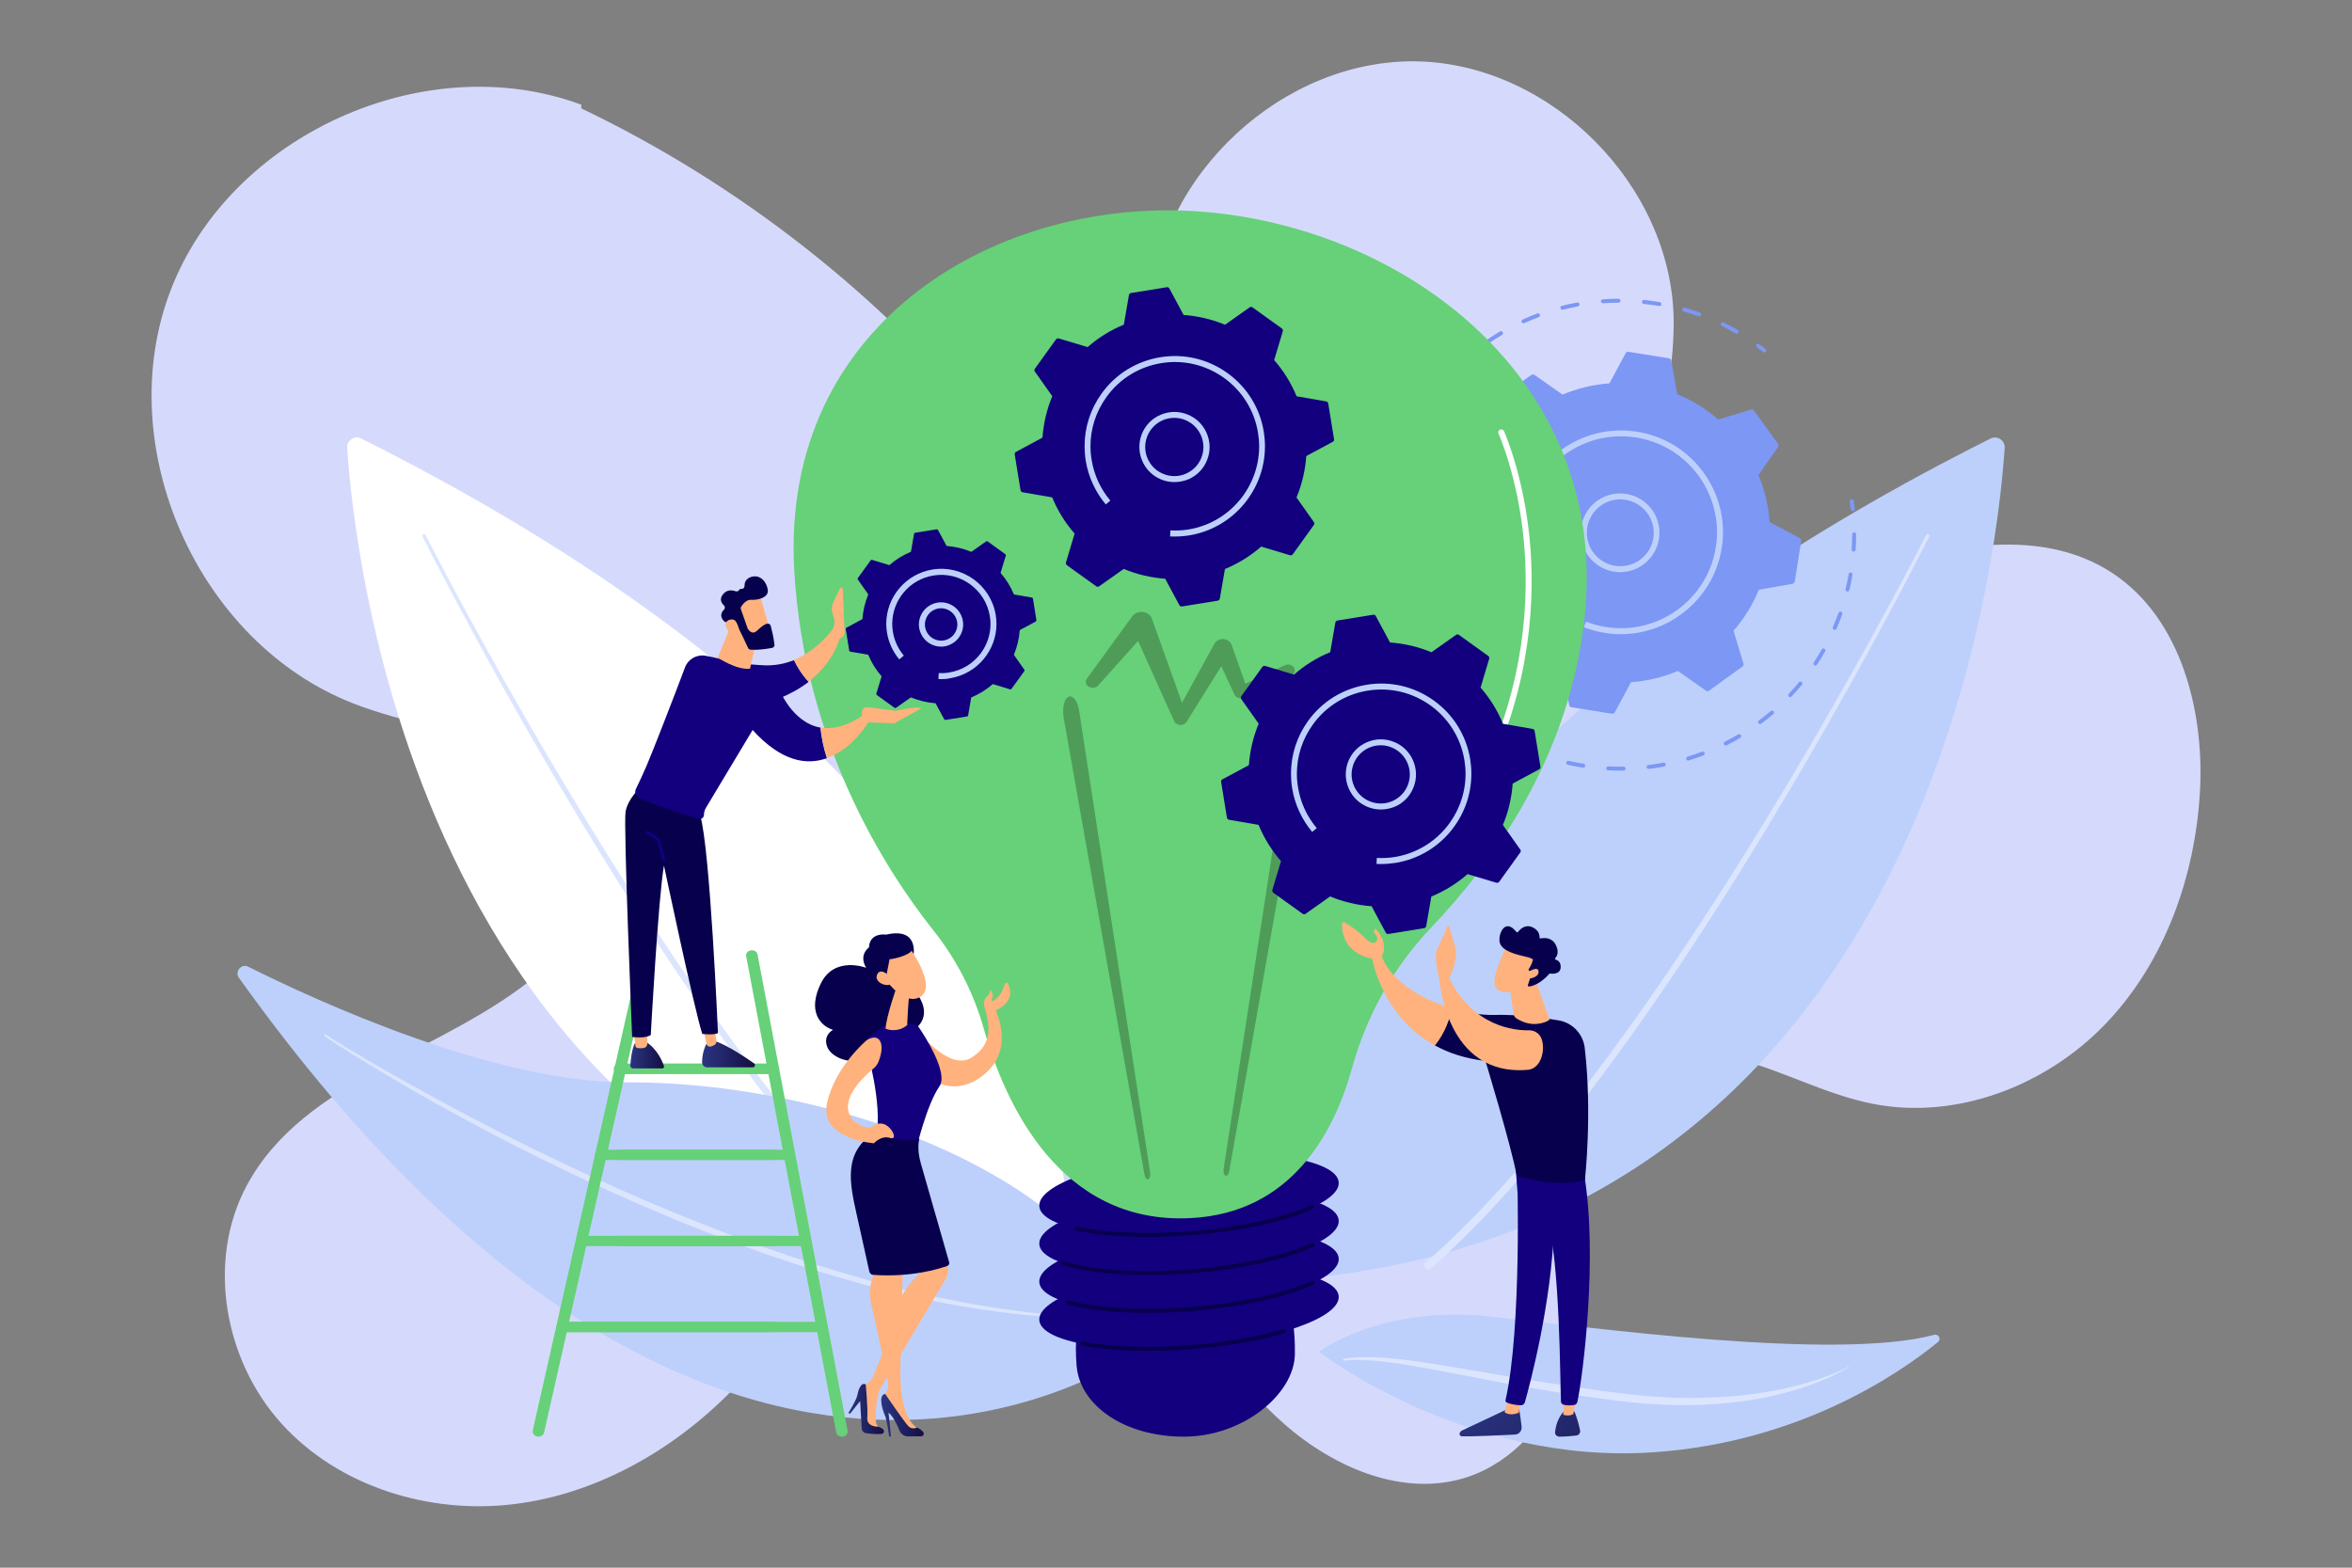<?xml version="1.0" encoding="utf-8"?>
<!-- Generator: Adobe Illustrator 26.3.1, SVG Export Plug-In . SVG Version: 6.00 Build 0)  -->
<svg version="1.1" xmlns="http://www.w3.org/2000/svg" xmlns:xlink="http://www.w3.org/1999/xlink" x="0px" y="0px" width="2475px"
	 height="1650px" viewBox="0 0 2475 1650" style="enable-background:new 0 0 2475 1650;" xml:space="preserve">
<rect x="0" y="0" width="2475" height="1650" fill="#808080" stroke="none"/>
<style type="text/css">
	.st0{fill:#D5DAFD;}
	.st1{fill:#FFFFFF;}
	.st2{fill:#DCE5FE;}
	.st3{fill:#BDD0FB;}
	.st4{fill:#7D97F4;}
	.st5{fill:#12007E;}
	.st6{fill:#07004C;}
	.st7{fill:#66D178;}
	.st8{fill:#4F9C59;}
	.st9{fill:url(#SVGID_1_);}
	.st10{fill:#FFB27D;}
	.st11{fill:url(#SVGID_00000072993596918341381380000002414500825513340567_);}
	.st12{fill:url(#SVGID_00000023250934930854155610000006698032969769763734_);}
	.st13{fill:url(#SVGID_00000083060198539183177180000015918243332436975006_);}
	.st14{fill:url(#SVGID_00000023281248842146140680000003989531508346119320_);}
	.st15{fill:url(#SVGID_00000015312440759544698200000005965943367822360750_);}
</style>
<g id="Background">
</g>
<g id="Illustration">
	<path class="st0" d="M611.7,110.2c-164.6-61.1-369.9,31.9-432.4,196s28.8,370.2,192.3,434.1c52.2,20.4,109.1,27.7,160.1,50.9
		c51,23.2,98,69.6,97,125.7c-0.8,42.4-28.8,79.7-61.1,107.2c-97.8,83.3-247.1,110.4-307.9,223.6c-42.6,79.3-23.9,183.9,36.5,250.6
		c60.4,66.7,156.2,95.9,245.5,84.7s171.5-59.4,233.5-124.7c38.4-40.5,69.7-87.3,108.6-127.2c38.9-39.9,88.3-73.7,144-77.8
		c70-5.1,135.1,37.5,183.8,88.2c48.7,50.7,87.2,110.9,139.9,157.3s126.7,78,193.3,55.6c47.8-16.1,83.8-58.1,102-105.1
		c18.2-47,20.5-98.7,17.2-149c-3.6-55.1-11.4-118,25.9-158.8c33.5-36.7,91.1-39.4,139.1-26.8c48.1,12.6,92.5,37.3,141.3,47
		c88.3,17.5,182.6-18.8,245-83.7c62.4-64.9,94.6-155,99.7-244.8c5-89.6-22.6-190.1-100.3-235.1c-69.1-40-156.2-24.9-232.9-2.8
		c-60.7,17.5-131.7,37-182.2-0.8c-36.4-27.2-49.1-76.4-48.8-121.8c0.3-45.4,10.9-90.3,10.4-135.7
		c-1.6-141.2-128.4-269.2-269.5-272.4C1350.4,61.6,1218.2,184,1210.3,325c-2.1,38,3.6,76.7-5.1,113.8c-8.6,37-37.9,73.6-75.9,73.4
		c-36.1-0.2-63-31.8-85.9-59.7c-117-142.4-265.4-258.8-431.7-338.4L611.7,110.2z"/>
	<path class="st1" d="M365.3,471.5c8.1,121.7,84,828.3,759.9,876.1c0,0,69.7-478-745-886C373.1,458,364.8,463.5,365.3,471.5z"/>
	<path class="st2" d="M447.9,563.2c17.7,34.7,36.1,69,54.9,103.1c18.7,34.1,37.9,68.1,57.4,101.7c39.1,67.4,79.6,133.9,122.2,199.1
		c42.6,65.1,87.1,129.1,135,190.4c23.8,30.7,48.8,60.6,74.8,89.4c26.1,28.8,53.3,56.6,82.5,82l0,0c1.7,1.5,1.9,4.2,0.4,5.9
		c-1.5,1.7-4.2,1.9-5.9,0.4l0,0c-29.4-25.9-56.7-54-82.8-83.1c-26-29.1-50.9-59.3-74.7-90.2c-47.7-61.8-92-126.1-134.4-191.5
		c-42.3-65.5-82.6-132.3-121.3-200c-19.4-33.8-38.4-67.9-56.9-102.1c-18.6-34.3-36.8-68.7-54.4-103.5c-0.4-0.9-0.1-1.9,0.8-2.4
		C446.4,562,447.4,562.4,447.9,563.2L447.9,563.2z"/>
	<g>
		<path class="st3" d="M251.4,1029.1c-4.7-6.6,2.6-15.2,9.9-11.6c70.4,35.2,257.7,121.9,399.2,121.7
			c230.3-0.4,504.2,109.1,543.2,278.9C1203.6,1418.1,767,1750.6,251.4,1029.1z"/>
		<path class="st2" d="M343.1,1089c1.6,1.1,3.5,2.3,5.3,3.5l5.5,3.5l11.1,6.8c7.4,4.5,14.9,8.9,22.4,13.3
			c15,8.8,30.1,17.4,45.3,25.8c30.3,16.9,61,33.3,91.9,49.1c62,31.4,124.9,60.9,189.2,87.1c32.2,13,64.5,25.7,97.3,37.1
			c32.8,11.4,65.8,22,99.3,31.3c4.2,1.2,8.3,2.4,12.5,3.4l12.6,3.3l12.6,3.3c4.2,1,8.4,2,12.7,3c8.5,1.9,16.9,4,25.4,5.8l25.5,5.1
			c34.1,6.4,68.5,11.2,103.1,14.1l0,0c0.6,0,1,0.6,1,1.1c0,0.6-0.5,1-1.1,1c-34.8-1.8-69.4-6.1-103.7-11.9l-25.7-4.8
			c-8.5-1.7-17-3.7-25.5-5.5c-4.2-0.9-8.5-1.8-12.8-2.8l-12.7-3.2l-12.7-3.2c-4.2-1-8.5-2.1-12.6-3.3
			c-67.2-18.3-133.1-41.4-197.5-67.9c-32.2-13.2-64-27.4-95.6-42.1c-31.5-14.7-62.8-30.1-93.6-46.2c-30.8-16.1-61.4-32.8-91.5-50.2
			c-15.1-8.7-30-17.6-44.9-26.6c-7.4-4.6-14.8-9.1-22.2-13.8l-11-7.1l-5.5-3.6c-1.8-1.3-3.6-2.4-5.5-3.8c-0.5-0.3-0.5-1-0.2-1.5
			c0.3-0.4,1-0.5,1.4-0.2L343.1,1089z"/>
	</g>
	<g>
		<path class="st3" d="M2109.5,471.5c-8.1,121.7-84,828.3-759.9,876.1c0,0-69.7-478,745-886C2101.7,458,2110,463.5,2109.5,471.5z"/>
		<path class="st2" d="M2030.1,564.8c-17.6,34.8-35.8,69.2-54.4,103.5c-18.6,34.3-37.6,68.3-56.9,102.1
			c-38.7,67.6-79,134.4-121.3,200c-42.3,65.5-86.6,129.8-134.4,191.5c-23.8,31-48.7,61.1-74.7,90.2c-26.1,29.1-53.3,57.2-82.8,83.1
			c-1.7,1.5-4.4,1.4-5.9-0.4s-1.4-4.4,0.4-5.9l0,0l0,0c29.2-25.4,56.5-53.2,82.5-82c26-28.8,51-58.7,74.8-89.4
			c47.9-61.3,92.4-125.2,135-190.4c42.6-65.2,83.1-131.7,122.2-199.1c19.5-33.7,38.7-67.6,57.4-101.7
			c18.7-34.1,37.2-68.5,54.9-103.1l0,0c0.4-0.9,1.5-1.2,2.4-0.8C2030.2,562.9,2030.5,564,2030.1,564.8z"/>
	</g>
	<g>
		<path class="st3" d="M1387.9,1422.8c0,0,64.8-49.7,180.7-37.2c107.5,11.6,363.2,47,466.8,19.3c4.6-1.2,7.6,4.6,3.9,7.6
			c-39.5,32.3-144.7,105.4-298.9,116C1541.6,1542.4,1387.9,1422.8,1387.9,1422.8z"/>
		<path class="st2" d="M1945.6,1438.8c-9.6,6-19.9,10.8-30.4,15l-3.9,1.6l-4,1.4l-8,2.9c-5.4,1.6-10.8,3.5-16.2,5
			c-21.8,6-44.2,10.1-66.8,12.1c-5.6,0.8-11.3,0.9-17,1.3c-5.7,0.3-11.3,0.8-17,0.7l-17,0.1c-2.8,0.1-5.7-0.1-8.5-0.2l-8.5-0.4
			l-8.5-0.4l-4.2-0.2l-4.2-0.4l-16.9-1.6c-2.8-0.3-5.7-0.5-8.4-0.9l-8.4-1.1l-16.8-2.2c-22.3-3.1-44.6-6.4-66.9-10.3
			c-11.1-1.9-22.2-3.9-33.3-5.9l-33.2-6.4c-22.1-4.3-44.2-8.5-66.3-12.2c-11.1-1.9-22.2-3.3-33.3-4.4c-5.6-0.3-11.2-0.8-16.7-0.8
			c-5.6-0.3-11.2,0.2-16.7,0.5l-0.1,0c-0.6,0-1.1-0.4-1.1-1c0-0.5,0.4-1,0.9-1.1c11.3-1.5,22.6-1.8,34-1.3
			c11.3,0.6,22.6,1.6,33.8,3.1c22.4,2.9,44.6,6.8,66.8,10.6l33.3,5.6c11.1,1.9,22.2,3.8,33.3,5.5c22.2,3.6,44.4,6.9,66.7,10
			l16.7,2.2c5.6,0.7,11.1,1.5,16.7,2l16.7,1.7l4.2,0.4l4.2,0.2l8.4,0.5c22.3,1.5,44.7,1.2,67-0.3c5.6-0.5,11.1-0.8,16.7-1.4
			l16.6-2.1c5.5-0.8,11-1.8,16.5-2.8c2.8-0.4,5.5-1.1,8.2-1.6l8.2-1.8c5.5-1.2,10.8-2.7,16.3-4.1l8-2.4l4-1.2l4-1.4
			c2.6-0.9,5.3-1.8,7.9-2.8l7.8-3.1c5.2-2.2,10.4-4.4,15.3-7.1c0.1,0,0.1,0,0.2,0C1945.7,1438.7,1945.7,1438.8,1945.6,1438.8z"/>
	</g>
	<g>
		<g>
			<path class="st4" d="M1464.7,620.3c-1,0-1.8-0.7-2-1.6c-0.6-2.7-1.2-5.5-1.8-8.2c-0.2-1.1,0.5-2.2,1.6-2.5
				c1.1-0.2,2.2,0.5,2.5,1.6c0.5,2.7,1.1,5.4,1.7,8.1c0.3,1.1-0.4,2.2-1.6,2.5C1465,620.3,1464.8,620.3,1464.7,620.3z"/>
			<path class="st4" d="M1459.2,585.6c-1.1,0-2-0.8-2.1-1.9c-0.5-5.5-0.7-11.1-0.8-16.6c0-1.2,0.9-2.1,2.1-2.1
				c1.1,0,2.1,0.9,2.1,2.1c0.1,5.4,0.4,10.9,0.8,16.3c0.1,1.1-0.8,2.2-1.9,2.3C1459.3,585.6,1459.3,585.6,1459.2,585.6z
				 M1459.4,542.4c-0.1,0-0.1,0-0.2,0c-1.1-0.1-2-1.1-1.9-2.3c0.3-3,0.6-5.9,1-8.9c0.3-2.6,0.7-5.1,1.1-7.6c0.2-1.1,1.3-1.9,2.4-1.7
				c1.1,0.2,1.9,1.3,1.7,2.4c-0.4,2.5-0.8,5-1.1,7.5c-0.4,2.9-0.7,5.8-1,8.7C1461.4,541.6,1460.5,542.4,1459.4,542.4z M1467.1,499.8
				c-0.2,0-0.4,0-0.5-0.1c-1.1-0.3-1.8-1.5-1.5-2.6c1.4-5.3,3.1-10.7,4.9-15.9c0.4-1.1,1.6-1.7,2.7-1.3c1.1,0.4,1.7,1.6,1.3,2.7
				c-1.8,5.1-3.4,10.4-4.8,15.6C1468.9,499.2,1468,499.8,1467.1,499.8z M1482.1,459.2c-0.3,0-0.6-0.1-0.9-0.2c-1-0.5-1.5-1.7-1-2.8
				c2.4-5,4.9-10,7.6-14.8c0.6-1,1.8-1.4,2.8-0.8c1,0.6,1.4,1.8,0.8,2.8c-2.7,4.7-5.2,9.6-7.5,14.5
				C1483.6,458.8,1482.9,459.2,1482.1,459.2z M1504,421.9c-0.4,0-0.8-0.1-1.2-0.4c-0.9-0.7-1.2-2-0.5-2.9c3.2-4.5,6.6-8.9,10.1-13.2
				c0.7-0.9,2-1,2.9-0.3c0.9,0.7,1,2,0.3,2.9c-3.4,4.2-6.8,8.6-9.9,13C1505.3,421.6,1504.7,421.9,1504,421.9z M1532.1,389
				c-0.5,0-1.1-0.2-1.5-0.6c-0.8-0.8-0.8-2.1,0-3c3.9-3.9,8.1-7.6,12.3-11.2c0.9-0.8,2.2-0.7,2.9,0.2c0.8,0.9,0.6,2.2-0.2,2.9
				c-4.1,3.5-8.2,7.3-12.1,11.1C1533.2,388.8,1532.7,389,1532.1,389z M1565.6,361.6c-0.7,0-1.3-0.3-1.7-0.9c-0.7-1-0.4-2.3,0.5-2.9
				c4.6-3.1,9.3-6.1,14-8.9c1-0.6,2.3-0.3,2.9,0.7c0.6,1,0.3,2.3-0.7,2.9c-4.7,2.8-9.3,5.7-13.8,8.8
				C1566.4,361.5,1566,361.6,1565.6,361.6z M1827.4,351.2c-0.4,0-0.7-0.1-1-0.3c-4.7-2.7-9.6-5.3-14.4-7.7c-1-0.5-1.5-1.8-1-2.8
				c0.5-1,1.8-1.5,2.8-1c5,2.4,9.9,5.1,14.7,7.8c1,0.6,1.3,1.9,0.8,2.9C1828.8,350.8,1828.1,351.2,1827.4,351.2z M1603.2,340.3
				c-0.8,0-1.6-0.5-1.9-1.2c-0.5-1.1,0-2.3,1-2.8c5-2.3,10.2-4.4,15.4-6.4c1.1-0.4,2.3,0.1,2.7,1.2c0.4,1.1-0.1,2.3-1.2,2.7
				c-5.1,1.9-10.2,4-15.1,6.2C1603.8,340.3,1603.5,340.3,1603.2,340.3z M1788.1,333c-0.2,0-0.5,0-0.7-0.1c-5.1-1.8-10.4-3.5-15.6-5
				c-1.1-0.3-1.8-1.5-1.4-2.6c0.3-1.1,1.5-1.8,2.6-1.4c5.3,1.5,10.6,3.2,15.8,5.1c1.1,0.4,1.7,1.6,1.3,2.7
				C1789.8,332.5,1789,333,1788.1,333z M1644,326c-0.9,0-1.8-0.6-2-1.6c-0.3-1.1,0.4-2.3,1.5-2.5c5.4-1.4,10.8-2.6,16.2-3.5
				c1.1-0.2,2.2,0.5,2.4,1.7c0.2,1.1-0.5,2.2-1.7,2.4c-5.3,1-10.7,2.2-16,3.5C1644.4,326,1644.2,326,1644,326z M1746.3,322.1
				c-0.1,0-0.2,0-0.4,0c-3.4-0.6-6.9-1.1-10.3-1.5c-2-0.3-3.9-0.5-5.9-0.7c-1.1-0.1-2-1.1-1.9-2.3c0.1-1.1,1.2-2,2.3-1.9
				c2,0.2,4,0.4,6,0.7c3.5,0.4,7,1,10.5,1.6c1.1,0.2,1.9,1.3,1.7,2.4C1748.2,321.3,1747.3,322.1,1746.3,322.1z M1686.7,319.1
				c-1.1,0-2-0.8-2.1-1.9c-0.1-1.2,0.8-2.1,1.9-2.2c5.5-0.4,11.1-0.6,16.6-0.6c0,0,0,0,0,0c1.1,0,2.1,0.9,2.1,2.1
				c0,1.2-0.9,2.1-2.1,2.1c-5.4,0-10.9,0.2-16.3,0.6C1686.8,319.1,1686.7,319.1,1686.7,319.1z"/>
			<path class="st4" d="M1856.6,370.9c-0.5,0-0.9-0.1-1.3-0.4c-2.2-1.7-4.4-3.4-6.6-5c-0.9-0.7-1.1-2-0.5-2.9c0.7-0.9,2-1.1,2.9-0.5
				c2.2,1.6,4.5,3.4,6.7,5.1c0.9,0.7,1.1,2,0.4,2.9C1857.9,370.7,1857.3,370.9,1856.6,370.9z"/>
		</g>
		<g>
			<path class="st4" d="M1949.6,538c-1.1,0-2-0.8-2.1-1.9c-0.3-2.7-0.6-5.5-1-8.2c-0.2-1.1,0.6-2.2,1.8-2.4c1.1-0.2,2.2,0.6,2.4,1.8
				c0.4,2.8,0.8,5.6,1.1,8.4c0.1,1.1-0.7,2.2-1.9,2.3C1949.7,538,1949.6,538,1949.6,538z"/>
			<path class="st4" d="M1705,811.1c-4.2,0-8.6-0.1-12.8-0.3c-1.2-0.1-2-1-2-2.2c0.1-1.2,1.1-2,2.2-2c5.4,0.3,10.8,0.4,16.1,0.3
				c1.1,0,2.1,0.9,2.1,2.1c0,1.2-0.9,2.1-2.1,2.1C1707.4,811.1,1706.2,811.1,1705,811.1z M1734.8,809.3c-1,0-1.9-0.8-2.1-1.8
				c-0.1-1.1,0.7-2.2,1.8-2.3c5.3-0.6,10.7-1.5,15.9-2.5c1.1-0.2,2.2,0.5,2.4,1.7c0.2,1.1-0.5,2.2-1.7,2.4c-5.3,1-10.8,1.9-16.2,2.5
				C1735,809.3,1734.9,809.3,1734.8,809.3z M1666.1,808c-0.1,0-0.2,0-0.3,0c-5.4-0.9-10.8-1.9-16.1-3.1c-1.1-0.3-1.8-1.4-1.6-2.5
				c0.3-1.1,1.4-1.8,2.5-1.6c5.2,1.2,10.5,2.2,15.8,3c1.1,0.2,1.9,1.3,1.7,2.4C1668,807.3,1667.1,808,1666.1,808z M1776.4,800.5
				c-0.9,0-1.7-0.6-2-1.5c-0.3-1.1,0.3-2.3,1.4-2.6c5.1-1.6,10.2-3.3,15.2-5.2c1.1-0.4,2.3,0.1,2.7,1.2c0.4,1.1-0.1,2.3-1.2,2.7
				c-5.1,1.9-10.3,3.7-15.5,5.3C1776.9,800.4,1776.6,800.5,1776.4,800.5z M1624.7,797.8c-0.2,0-0.5,0-0.7-0.1
				c-5.1-1.8-10.3-3.7-15.3-5.8c-1.1-0.4-1.6-1.7-1.1-2.7c0.4-1.1,1.7-1.6,2.7-1.1c4.9,2.1,10,4,15.1,5.7c1.1,0.4,1.7,1.6,1.3,2.7
				C1626.4,797.2,1625.6,797.8,1624.7,797.8z M1815.9,784.6c-0.8,0-1.5-0.4-1.9-1.1c-0.5-1-0.1-2.3,0.9-2.8c4.8-2.4,9.5-5,14.1-7.7
				c1-0.6,2.3-0.3,2.9,0.7c0.6,1,0.3,2.3-0.7,2.9c-4.7,2.8-9.5,5.4-14.3,7.9C1816.5,784.5,1816.2,784.6,1815.9,784.6z M1585.8,780.6
				c-0.3,0-0.7-0.1-1-0.3c-4.8-2.6-9.5-5.4-14.1-8.4c-1-0.6-1.3-1.9-0.6-2.9c0.6-1,1.9-1.3,2.9-0.6c4.5,2.9,9.2,5.7,13.8,8.2
				c1,0.6,1.4,1.8,0.8,2.8C1587.3,780.2,1586.5,780.6,1585.8,780.6z M1852.1,762.1c-0.6,0-1.3-0.3-1.7-0.8c-0.7-0.9-0.5-2.2,0.4-2.9
				c4.3-3.2,8.5-6.6,12.6-10c0.9-0.7,2.2-0.6,2.9,0.2c0.7,0.9,0.6,2.2-0.2,2.9c-4.1,3.5-8.4,7-12.8,10.2
				C1852.9,762,1852.5,762.1,1852.1,762.1z M1883.8,733.8c-0.5,0-1-0.2-1.4-0.6c-0.8-0.8-0.9-2.1-0.1-3c3.7-3.9,7.3-7.9,10.7-12.1
				c0.7-0.9,2.1-1,2.9-0.3c0.9,0.7,1,2.1,0.3,2.9c-3.5,4.2-7.1,8.3-10.9,12.3C1884.9,733.6,1884.4,733.8,1883.8,733.8z
				 M1910.3,700.5c-0.4,0-0.8-0.1-1.1-0.3c-1-0.6-1.2-1.9-0.6-2.9c2.9-4.5,5.8-9.1,8.4-13.7c0.6-1,1.8-1.4,2.8-0.8
				c1,0.6,1.4,1.8,0.8,2.8c-2.7,4.7-5.6,9.4-8.6,14C1911.6,700.1,1911,700.5,1910.3,700.5z M1930.6,663c-0.3,0-0.6-0.1-0.8-0.2
				c-1.1-0.5-1.5-1.7-1.1-2.7c2.1-4.9,4.1-9.9,5.9-15c0.4-1.1,1.6-1.7,2.7-1.3c1.1,0.4,1.7,1.6,1.3,2.7c-1.8,5.1-3.9,10.2-6,15.2
				C1932.2,662.6,1931.4,663,1930.6,663z M1944.1,622.7c-0.2,0-0.3,0-0.5-0.1c-1.1-0.3-1.8-1.4-1.5-2.5c1.2-5.2,2.3-10.5,3.2-15.8
				c0.2-1.1,1.3-1.9,2.4-1.7c1.1,0.2,1.9,1.3,1.7,2.4c-0.9,5.4-2,10.8-3.3,16C1945.9,622,1945,622.7,1944.1,622.7z M1950.5,580.6
				c0,0-0.1,0-0.1,0c-1.2-0.1-2-1.1-1.9-2.2c0.3-5.3,0.5-10.7,0.5-15.9c0-1.2,0.9-2.2,2.1-2.2c1.2,0,2.1,0.9,2.1,2v0.1
				c0,5.4-0.2,10.8-0.5,16.2C1952.5,579.7,1951.6,580.6,1950.5,580.6z"/>
			<path class="st4" d="M1550.3,756.8c-0.5,0-0.9-0.2-1.3-0.5c-2.2-1.8-4.4-3.6-6.5-5.4c-0.9-0.8-1-2.1-0.2-2.9
				c0.8-0.9,2.1-1,2.9-0.2c2.1,1.8,4.2,3.6,6.4,5.3c0.9,0.7,1,2,0.3,2.9C1551.5,756.5,1550.9,756.8,1550.3,756.8z"/>
		</g>
		<g>
			<g>
				<path class="st4" d="M1564.1,689.3c0.7,1,2,1.5,3.3,1.1l34.4-10.4c12.7,11,27.2,20.1,43.2,26.6l6.2,35.4
					c0.2,1.2,1.2,2.2,2.4,2.4l42.6,6.8c1.2,0.2,2.5-0.4,3.1-1.5l17-31.7c17.2-1.2,33.9-5.3,49.4-11.8l29.4,20.7c1,0.7,2.4,0.7,3.4,0
					l35-25.3c1-0.7,1.5-2,1.1-3.3l-10.4-34.4c11-12.7,20.1-27.2,26.6-43.2l35.4-6.2c1.2-0.2,2.2-1.2,2.4-2.4l6.8-42.6
					c0.2-1.2-0.4-2.5-1.5-3.1l-31.7-17c-1.2-17.2-5.3-33.9-11.8-49.4l20.7-29.4c0.7-1,0.7-2.4,0-3.4l-25.3-35c-0.7-1-2-1.5-3.3-1.1
					l-34.4,10.4c-12.7-11-27.2-20.1-43.2-26.6l-6.2-35.4c-0.2-1.2-1.2-2.2-2.4-2.4l-42.6-6.8c-1.2-0.2-2.5,0.4-3.1,1.5l-17,31.7
					c-17.2,1.2-33.9,5.3-49.4,11.8l-29.4-20.7c-1-0.7-2.4-0.7-3.4,0l-35,25.3c-1,0.7-1.5,2-1.1,3.3l10.4,34.4
					c-11,12.7-20.1,27.2-26.6,43.2l-35.4,6.2c-1.2,0.2-2.2,1.2-2.4,2.4l-6.8,42.6c-0.2,1.2,0.4,2.5,1.5,3.1l31.7,17
					c1.2,17.2,5.3,33.9,11.8,49.4l-20.7,29.4c-0.7,1-0.7,2.4,0,3.4L1564.1,689.3z"/>
			</g>
			<g>
				<path class="st3" d="M1704.9,602.2c-21.2,0-39.4-16.3-41.3-37.8c-2-22.8,14.9-42.9,37.6-44.9c22.8-2,42.9,14.9,44.9,37.6
					c2,22.8-14.9,42.9-37.6,44.9C1707.4,602.2,1706.1,602.2,1704.9,602.2z M1705,525.6c-1,0-2.1,0-3.1,0.1
					c-19.3,1.7-33.7,18.8-31.9,38.2c1.7,19.3,18.8,33.6,38.2,31.9c19.3-1.7,33.7-18.8,31.9-38.1C1738.4,539.4,1723,525.6,1705,525.6
					z"/>
			</g>
			<path class="st3" d="M1705.7,667.5c-5.6,0-11.3-0.4-17-1.4c-6.9-1.1-13.8-2.9-20.3-5.3c-0.6-0.2-1.2-0.4-1.7-0.7l2.3-5.8
				c6.7,2.6,13.6,4.5,20.8,5.6l0,0c50.1,8,97.6-22.4,112.4-69.5c1.4-4.6,2.6-9.3,3.3-14.2c0.9-5.4,1.3-10.8,1.3-16.1
				c0-48.7-35.4-91.7-85-99.6c-55-8.8-106.9,28.7-115.7,83.7c-0.9,5.3-1.3,10.7-1.3,16.1c0,12.8,2.4,25.5,7.2,37.4l-5.8,2.3
				c-5.1-12.7-7.7-26.2-7.7-39.7c0-5.7,0.5-11.4,1.4-17c9.4-58.4,64.5-98.3,122.9-88.9c52.7,8.4,90.3,54.1,90.3,105.8
				c0,5.6-0.4,11.3-1.4,17.1C1803.1,629.8,1757.4,667.4,1705.7,667.5z"/>
		</g>
	</g>
	<path class="st5" d="M1362.6,1425.3c-0.6,42-54.5,86.8-116.9,86.8s-109.4-32.8-112.8-74.7c-8.1-99.9,50.5-98.9,112.8-98.9
		S1364.1,1321.4,1362.6,1425.3z"/>
	
		<ellipse transform="matrix(0.997 -8.036653e-02 8.036653e-02 0.997 -106.589 104.984)" class="st5" cx="1250.9" cy="1376.6" rx="158" ry="41.3"/>
	
		<ellipse transform="matrix(0.997 -8.036619e-02 8.036619e-02 0.997 -103.377 104.854)" class="st5" cx="1250.9" cy="1336.7" rx="158" ry="41.3"/>
	
		<ellipse transform="matrix(0.997 -8.036618e-02 8.036618e-02 0.997 -100.165 104.725)" class="st5" cx="1250.9" cy="1296.7" rx="158" ry="41.3"/>
	
		<ellipse transform="matrix(0.997 -8.036652e-02 8.036652e-02 0.997 -96.954 104.596)" class="st5" cx="1250.9" cy="1256.7" rx="158" ry="41.3"/>
	<g>
		<path class="st6" d="M1207.4,1421.8c-25.8,0-49.5-1.9-69-5.6c-1.1-0.2-1.9-1.3-1.7-2.4c0.2-1.1,1.3-1.9,2.4-1.7
			c30.6,5.8,71.4,7.1,114.9,3.6c35.6-2.9,69-8.6,96.4-16.6c1.1-0.3,2.3,0.3,2.6,1.4c0.3,1.1-0.3,2.3-1.4,2.6
			c-27.7,8.1-61.3,13.9-97.2,16.8C1238.2,1421.2,1222.4,1421.8,1207.4,1421.8z"/>
		<path class="st6" d="M1207.8,1381.8c-33.6,0-63.5-3.2-84.7-9.2c-1.1-0.3-1.8-1.5-1.4-2.6c0.3-1.1,1.5-1.8,2.6-1.4
			c30.1,8.6,78.7,11.2,129.8,7.1c50.6-4.1,97.8-14.3,126.2-27.5c1-0.5,2.3,0,2.8,1c0.5,1,0,2.3-1,2.8
			c-28.9,13.3-76.6,23.7-127.6,27.8C1238.5,1381.2,1222.8,1381.8,1207.8,1381.8z"/>
		<path class="st6" d="M1207.4,1341.9c-36.2,0-67.9-3.7-89.3-10.7c-1.1-0.4-1.7-1.5-1.3-2.6c0.4-1.1,1.5-1.7,2.6-1.3
			c29.7,9.8,80,13,134.7,8.6c50.6-4.1,97.8-14.3,126.2-27.5c1-0.5,2.3,0,2.8,1c0.5,1,0,2.3-1,2.8c-28.9,13.3-76.6,23.7-127.6,27.8
			C1238.2,1341.3,1222.4,1341.9,1207.4,1341.9z"/>
		<path class="st6" d="M1207.6,1301.9c-28.7,0-54.9-2.3-75.2-6.8c-1.1-0.2-1.8-1.4-1.6-2.5c0.2-1.1,1.4-1.8,2.5-1.6
			c30.6,6.8,74.6,8.5,120.7,4.8c50.1-4,97.1-14.2,125.6-27.2c1-0.5,2.3,0,2.8,1c0.5,1,0,2.3-1,2.8c-28.9,13.2-76.4,23.5-127,27.5
			C1238.4,1301.3,1222.7,1301.9,1207.6,1301.9z"/>
	</g>
	<path class="st7" d="M1035.1,1082.3c-10.6-37.4-28.5-72.4-52.7-102.8c-51.8-65.2-136.2-197.9-146.6-379
		C820.7,337,1054.3,205.1,1267.5,223S1691,399.6,1668,644.7c-14.2,150.8-98.6,265.2-161.4,330.9c-39.9,41.7-68.4,92.8-83.8,148.4
		c-18.9,68.1-63.7,152.9-170.4,158.1C1114.4,1288.8,1057.1,1160.1,1035.1,1082.3z"/>
	<path class="st8" d="M1287.7,1229.6l74.6-485.2c1.5-10,6.5-16.8,11-15c4.5,1.7,7,11.2,5.4,21.3c0,0.3-0.1,0.6-0.1,0.9l-85,480.7
		c-0.6,3.6-2.5,5.9-4.1,5.1C1287.9,1236.5,1287.1,1233.1,1287.7,1229.6z"/>
	<path class="st8" d="M1210.2,1233.4l-74.6-485.2c-1.5-10-6.5-16.8-11-15c-4.5,1.7-7,11.2-5.4,21.3c0,0.3,0.1,0.6,0.1,0.9l85,480.7
		c0.6,3.6,2.5,5.9,4.1,5.1C1210,1240.3,1210.8,1236.9,1210.2,1233.4z"/>
	<path class="st8" d="M1361.7,702.7c-1.9-3-6.3-4.2-9.8-2.5l-41.5,19.4l-14.4-41.1c-0.8-2.1-2.5-4-5.1-5.1c-4.8-2-10.5-0.2-12.8,3.9
		l-0.1,0.1l-34.2,62.3l-31.7-88.7l-0.1-0.1c-0.8-2.2-2.4-4.1-4.8-5.4c-5.3-2.9-12.3-1.5-15.7,3.1l-47.8,65.7
		c-1.9,2.7-1.3,6.3,1.7,8.3c3.2,2.1,7.7,1.6,10.2-1.1l42-46.9l37.9,84.3l0,0.1c0.6,1.3,1.7,2.5,3.3,3.3c3.6,1.7,8,0.5,9.9-2.6
		l36.5-58.6l13.7,29.7l0.1,0.3c0.1,0.2,0.2,0.4,0.3,0.6c1.9,3,6.3,4.2,9.8,2.5l49.3-23C1362.3,709.6,1363.6,705.8,1361.7,702.7z"/>
	<path class="st1" d="M1508.2,906.7c-0.6,0-1.3-0.2-1.9-0.6c-1.4-1-1.7-3-0.6-4.4c12.8-17.3,24.6-35.2,35-53.2
		c0.9-1.5,2.8-2,4.3-1.1c1.5,0.9,2,2.8,1.1,4.3c-10.5,18.2-22.4,36.3-35.4,53.8C1510.1,906.2,1509.2,906.7,1508.2,906.7z"/>
	<path class="st1" d="M1569.6,801.4c-0.4,0-0.8-0.1-1.2-0.3c-1.6-0.7-2.3-2.5-1.6-4.1c41.7-96.1,42.3-183.6,35.4-240
		c-7.5-61.2-25.1-100.2-25.3-100.6c-0.7-1.6,0-3.4,1.5-4.2c1.6-0.7,3.4,0,4.2,1.5c0.2,0.4,18.1,40.1,25.8,102.2
		c7,57.3,6.5,146-35.8,243.5C1572,800.7,1570.8,801.4,1569.6,801.4z"/>
	<g>
		<path class="st7" d="M885.9,1512.1c-2.9,0-5.5-1.9-6-4.5l-94.7-501.1c-0.6-3,1.7-5.8,5-6.3c3.3-0.5,6.5,1.5,7,4.5l94.7,501.1
			c0.6,3-1.7,5.8-5,6.3C886.6,1512,886.3,1512.1,885.9,1512.1z"/>
		<path class="st7" d="M566.6,1512.1c-0.4,0-0.8,0-1.2-0.1c-3.3-0.6-5.4-3.5-4.8-6.4L672.2,1011c0.7-2.9,3.9-4.9,7.2-4.3
			c3.3,0.6,5.4,3.5,4.8,6.4l-111.6,494.5C572,1510.3,569.5,1512.1,566.6,1512.1z"/>
		<path class="st7" d="M813.7,1130.3H652c-3.4,0-6.1-2.4-6.1-5.4s2.7-5.4,6.1-5.4h161.8c3.4,0,6.1,2.4,6.1,5.4
			S817.1,1130.3,813.7,1130.3z"/>
		<path class="st7" d="M810.8,1130.3H654.9c-3.2,0-5.9-2.4-5.9-5.4s2.6-5.4,5.9-5.4h155.9c3.2,0,5.9,2.4,5.9,5.4
			S814,1130.3,810.8,1130.3z"/>
		<path class="st7" d="M813.7,1220.9H652c-3.4,0-6.1-2.4-6.1-5.4c0-3,2.7-5.4,6.1-5.4h161.8c3.4,0,6.1,2.4,6.1,5.4
			C819.8,1218.5,817.1,1220.9,813.7,1220.9z"/>
		<path class="st7" d="M828.4,1220.9H632.3c-3.4,0-6.1-2.4-6.1-5.4c0-3,2.7-5.4,6.1-5.4h196.1c3.4,0,6.1,2.4,6.1,5.4
			C834.5,1218.5,831.8,1220.9,828.4,1220.9z"/>
		<path class="st7" d="M813.7,1311.5H652c-3.4,0-6.1-2.4-6.1-5.4c0-3,2.7-5.4,6.1-5.4h161.8c3.4,0,6.1,2.4,6.1,5.4
			C819.8,1309.1,817.1,1311.5,813.7,1311.5z"/>
		<path class="st7" d="M847.1,1311.5H612.4c-3.4,0-6.1-2.4-6.1-5.4c0-3,2.7-5.4,6.1-5.4h234.7c3.4,0,6.1,2.4,6.1,5.4
			C853.2,1309.1,850.5,1311.5,847.1,1311.5z"/>
		<path class="st7" d="M813.7,1402.1H593.5c-3.4,0-6.1-2.4-6.1-5.4s2.7-5.4,6.1-5.4h220.2c3.4,0,6.1,2.4,6.1,5.4
			S817.1,1402.1,813.7,1402.1z"/>
		<path class="st7" d="M862.3,1402.1H593.5c-3.4,0-6.1-2.4-6.1-5.4s2.7-5.4,6.1-5.4h268.8c3.4,0,6.1,2.4,6.1,5.4
			S865.7,1402.1,862.3,1402.1z"/>
	</g>
	<g>
		<linearGradient id="SVGID_1_" gradientUnits="userSpaceOnUse" x1="663.259" y1="1110.466" x2="698.783" y2="1110.466">
			<stop  offset="0" style="stop-color:#2B3582"/>
			<stop  offset="1" style="stop-color:#150E42"/>
		</linearGradient>
		<path class="st9" d="M668.2,1097.9c0,0-3.9,6.2-4.9,23.6c-0.1,1.6,1.2,3,2.8,3H697c1.2,0,2.1-1.2,1.7-2.4
			c-1.8-5.4-7.3-18.4-19.5-25.9L668.2,1097.9z"/>
		<path class="st10" d="M666.9,1086.1l1.7,14.6c0.2,1.3,1.1,2.3,2.4,2.4c1.7,0.2,4.1,0.3,6.5-0.1c2.2-0.4,3.7-2.3,3.7-4.5v-14.1
			L666.9,1086.1z"/>
		
			<linearGradient id="SVGID_00000054973418853507117520000013344801901676090257_" gradientUnits="userSpaceOnUse" x1="738.806" y1="1109.898" x2="794.544" y2="1109.898">
			<stop  offset="0" style="stop-color:#2B3582"/>
			<stop  offset="1" style="stop-color:#150E42"/>
		</linearGradient>
		<path style="fill:url(#SVGID_00000054973418853507117520000013344801901676090257_);" d="M744.6,1096.3c0,0-5.9,9.2-5.8,21.8
			c0,3,2.5,5.3,5.5,5.3h47.9c2.2,0,3.2-2.9,1.3-4.2c-9.1-6.4-26.9-18.3-39.8-23H744.6z"/>
		<path class="st10" d="M739.7,1080.5l3.7,18.1c0.4,2,2.4,3.4,4.4,2.9c1.2-0.3,2.7-0.8,4.2-1.8c1.5-0.9,2.2-2.7,1.9-4.4l-3.9-21.9
			L739.7,1080.5z"/>
		<path class="st6" d="M673.7,829.1c0,0-13,11.4-15.4,25.2c-2.4,13.7,6.9,237,6.9,237s12.9,2.2,19.6-1.9c0,0,7.9-144.9,13.9-178.4
			c0,0,31.6,150.1,40.3,177.2c0,0,12.5,1.5,16.5-0.9c0,0-8.3-194.6-18.7-229.2L673.7,829.1z"/>
		<path class="st5" d="M698.4,906.4c-0.7,0-1.3-0.5-1.5-1.2l-5.3-20.5l-11.4-7.3c-0.7-0.5-0.9-1.4-0.5-2.2c0.5-0.7,1.4-0.9,2.2-0.5
			l11.9,7.6c0.3,0.2,0.6,0.5,0.7,0.9l5.5,21.1c0.2,0.8-0.3,1.7-1.1,1.9C698.7,906.4,698.5,906.4,698.4,906.4z"/>
		<path class="st5" d="M801.5,700.1c-54.5-4.5-68.8,6.8-68.8,6.8l26.2,41.4c0,0,53.6-1.1,92-30.6c-7.2-7.7-12.2-16.3-15.4-22.9
			C825.6,698.7,814.2,701.1,801.5,700.1z"/>
		<path class="st10" d="M886.9,620.1c-0.1-1.7-2.4-2.2-3.2-0.6l-7,14.8c-1.3,2.9-1.8,6.1-1.2,9.2l2.4,8.6c0.7,4.2-0.4,8.5-3,11.9
			c-6.4,8-20,22.6-39.4,30.6c3.2,6.7,8.2,15.2,15.4,22.9c14.1-10.9,26.1-25.5,32.7-45.4c3.2-1,5.3-3.9,5.1-7.3L886.9,620.1z"/>
		<path class="st5" d="M819.4,724.1c-19.2-20.7-55.7-30-76.9-33.9c-9.3-1.7-18.4,3.5-21.7,12.3c-9.5,25.6-35.4,92.2-40.5,103.7
			c-4.1,9.4-8.4,18.6-11.2,24.3c-1.6,3.4-0.2,7.5,3.2,9.2c17.8,8.6,49.8,18.3,62.8,22.1c2.9,0.8,5.7-1.3,5.7-4.3c0-2.5,0.7-5,2-7.2
			l49.2-82c30.7,34,57.5,37.1,78.1,29.7c-3.5-10.7-5.7-21.5-6.8-32.2C833,760.5,819.4,724.1,819.4,724.1z"/>
		<path class="st10" d="M913.9,760l-5.5-7.3c-17.8,12.2-32.7,15.1-44.9,13c1.1,10.8,3.4,21.5,6.8,32.2
			C897.5,788.2,913.9,760,913.9,760z"/>
		<path class="st10" d="M910,760.2l31,1.2l28.5-15.9c-4.1-2.6-27.3,2.7-27.3,2.7s-24.2-3.7-30.8-3.7c-5.4,0-4.7,7.8-4.2,10.5
			c0.1,0.5,0.2,0.9,0.2,0.9L910,760.2z"/>
		<path class="st10" d="M771.6,652.2l-16.3,39.9c0,0,18.8,13,33.9,11.8l8.2-35.9L771.6,652.2z"/>
		<g>
			<path class="st10" d="M799.3,625c0.4,0.5,11.8,41.9,11.8,41.9l-23.8,6l-16.7-37.6C770.6,635.4,793,616.2,799.3,625z"/>
			<path class="st6" d="M779.6,641.1l7.2,20.5c0.1,0.3,0.2,0.5,0.4,0.7c1,1.4,4.7,5.9,9.1,1.8c4-3.7,7.7-7.1,11.2-7.7
				c1.5-0.3,3,0.7,3.5,2.2c1,3.8,3.2,12.3,4,20c0.2,1.6-0.9,3-2.5,3.3c-4.6,0.9-14.5,2.5-22.7,1.9c-1.1-0.1-2.1-0.7-2.6-1.8
				c-2.3-4.9-9.2-20-11.8-23.8c-2.4-3.6-8.4-3.5-10.8-3.3c-0.8,0.1-1.6-0.2-2.2-0.7c-2.2-1.9-6.3-6.8-0.5-12.6
				c1.2-1.2,1.2-3.2-0.1-4.4c-2.5-2.4-5.2-6.5-1-11.7c4.2-5.3,9.8-4.4,13.3-3.2c1.4,0.5,2.9-0.1,3.7-1.3c0.4-0.7,1.2-1.3,2.5-1.2
				c1.7,0.2,3.2-1.3,3.2-3.1c-0.1-3.4,1.1-7.6,7-9.5c10.4-3.2,16.9,6.8,17.5,14.3c0.6,7.5-10.8,10.3-17.5,9.8
				c-5.1-0.4-8.9,4.7-10.5,7.1C779.4,639.3,779.3,640.2,779.6,641.1z"/>
			<path class="st10" d="M778.2,665.6c0,0-1.7-13-7.1-13.6c-5.4-0.6-10.7,3.8-5.3,11.1C772.5,672.1,778.2,665.6,778.2,665.6z"/>
		</g>
	</g>
	<g>
		<g>
			<path class="st5" d="M941.2,744.9c0.5,0.4,1.3,0.4,1.8,0l15.5-10.9c8.2,3.4,16.9,5.5,26,6.2l9,16.7c0.3,0.6,1,0.9,1.6,0.8
				l22.4-3.6c0.7-0.1,1.2-0.6,1.3-1.3l3.2-18.7c8.4-3.5,16.1-8.3,22.7-14.1l18.1,5.5c0.6,0.2,1.3,0,1.7-0.6l13.3-18.4
				c0.4-0.5,0.4-1.3,0-1.8l-10.9-15.5c3.4-8.2,5.5-16.9,6.2-26l16.7-9c0.6-0.3,0.9-1,0.8-1.6l-3.6-22.4c-0.1-0.7-0.6-1.2-1.3-1.3
				l-18.7-3.2c-3.5-8.4-8.3-16.1-14.1-22.7l5.5-18.1c0.2-0.6,0-1.3-0.6-1.7l-18.4-13.3c-0.5-0.4-1.3-0.4-1.8,0l-15.5,10.9
				c-8.2-3.4-16.9-5.5-26-6.2l-9-16.7c-0.3-0.6-1-0.9-1.6-0.8l-22.4,3.6c-0.7,0.1-1.2,0.6-1.3,1.3l-3.2,18.7
				c-8.4,3.5-16.1,8.3-22.7,14.1l-18.1-5.5c-0.6-0.2-1.3,0-1.7,0.6l-13.3,18.4c-0.4,0.5-0.4,1.3,0,1.8l10.9,15.5
				c-3.4,8.2-5.5,16.9-6.2,26l-16.7,9c-0.6,0.3-0.9,1-0.8,1.6l3.6,22.4c0.1,0.7,0.6,1.2,1.3,1.3l18.7,3.2
				c3.5,8.4,8.3,16.1,14.1,22.7l-5.5,18.1c-0.2,0.6,0,1.3,0.6,1.7L941.2,744.9z"/>
			<g>
				<path class="st3" d="M990.3,680.6c-9,0-17.6-5.3-21.4-14.1c-2.5-5.7-2.6-12.1-0.3-17.8c2.3-5.8,6.7-10.3,12.4-12.8
					c5.7-2.5,12.1-2.6,17.8-0.3c5.8,2.3,10.3,6.7,12.8,12.4c2.5,5.7,2.6,12.1,0.3,17.8c-2.3,5.8-6.7,10.3-12.4,12.8
					C996.5,680,993.4,680.6,990.3,680.6z M990.3,640.2c-2.3,0-4.5,0.5-6.7,1.4c-4.2,1.8-7.4,5.1-9.1,9.4c-1.7,4.2-1.6,8.9,0.2,13
					c3.7,8.6,13.8,12.6,22.4,8.9l0,0c4.2-1.8,7.4-5.1,9.1-9.4c1.7-4.2,1.6-8.9-0.2-13C1003.2,644.1,996.9,640.2,990.3,640.2z"/>
			</g>
			<path class="st3" d="M990.5,714.8c-1,0-2,0-3-0.1l0.3-6.3c3.7,0.2,7.4,0,11-0.6l0,0c13.6-2.2,25.6-9.6,33.7-20.8
				c6.4-8.9,9.8-19.4,9.8-30.1c0-2.8-0.2-5.6-0.7-8.4c-4.6-28.1-31.2-47.3-59.3-42.8c-25.4,4.1-43.4,26.1-43.4,51
				c0,2.7,0.2,5.5,0.7,8.3c1.5,9.3,5.5,17.9,11.5,25l-4.8,4c-6.7-8-11.2-17.7-12.9-28.1c-0.5-3.1-0.8-6.2-0.8-9.3
				c0-27.9,20.3-52.6,48.7-57.2c31.5-5.1,61.4,16.4,66.5,47.9c0.5,3.1,0.8,6.3,0.8,9.3c0,27.9-20.3,52.6-48.7,57.2
				C996.7,714.6,993.6,714.8,990.5,714.8z"/>
		</g>
	</g>
	<g>
		<g>
			<path class="st5" d="M1153.6,617.1c0.9,0.6,2.1,0.7,3,0l25.9-18.3c13.7,5.7,28.4,9.2,43.6,10.3l15,27.9c0.5,1,1.6,1.5,2.7,1.3
				l37.6-6.1c1.1-0.2,2-1,2.2-2.1l5.4-31.2c14.1-5.8,26.9-13.8,38.1-23.6l30.4,9.1c1.1,0.3,2.2-0.1,2.9-1l22.2-30.9
				c0.7-0.9,0.7-2.1,0-3l-18.3-25.9c5.7-13.7,9.2-28.4,10.3-43.6l27.9-15c1-0.5,1.5-1.6,1.3-2.7l-6.1-37.6c-0.2-1.1-1-2-2.1-2.2
				l-31.2-5.4c-5.8-14.1-13.8-26.9-23.6-38.1l9.1-30.4c0.3-1.1-0.1-2.2-1-2.9l-30.9-22.2c-0.9-0.7-2.1-0.7-3,0l-25.9,18.3
				c-13.7-5.7-28.4-9.2-43.6-10.3l-15-27.9c-0.5-1-1.6-1.5-2.7-1.3l-37.6,6.1c-1.1,0.2-2,1-2.2,2.1l-5.4,31.2
				c-14.1,5.8-26.9,13.8-38.1,23.6l-30.4-9.1c-1.1-0.3-2.2,0.1-2.9,1l-22.2,30.9c-0.7,0.9-0.7,2.1,0,3l18.3,25.9
				c-5.7,13.7-9.2,28.4-10.3,43.6l-27.9,15c-1,0.5-1.5,1.6-1.3,2.7l6.1,37.6c0.2,1.1,1,2,2.1,2.2l31.2,5.4
				c5.8,14.1,13.8,26.9,23.6,38.1l-9.1,30.4c-0.3,1.1,0.1,2.2,1,2.9L1153.6,617.1z"/>
			<g>
				<path class="st3" d="M1235.9,507.4c-14.3,0-27.9-8.3-33.9-22.3c-8.1-18.7,0.5-40.5,19.2-48.5c9.1-3.9,19.1-4.1,28.3-0.4
					c9.2,3.6,16.4,10.6,20.3,19.7c3.9,9.1,4.1,19.1,0.4,28.3c-3.6,9.2-10.6,16.4-19.7,20.3l0,0
					C1245.7,506.4,1240.8,507.4,1235.9,507.4z M1249.2,501.5L1249.2,501.5L1249.2,501.5z M1235.8,439.8c-4.1,0-8.3,0.8-12.2,2.5
					c-15.5,6.7-22.7,24.8-16,40.3c6.7,15.5,24.8,22.7,40.3,16l0,0c7.5-3.3,13.3-9.2,16.3-16.8c3-7.6,2.9-15.9-0.4-23.5
					c-3.3-7.5-9.2-13.3-16.8-16.3C1243.5,440.5,1239.6,439.8,1235.8,439.8z"/>
			</g>
			<path class="st3" d="M1236.1,564.7L1236.1,564.7c-1.6,0-3.2,0-4.8-0.1l0.3-6.3c6.3,0.3,12.6,0,18.9-1l0,0
				c43.5-7.1,74.5-44.8,74.5-87.5c0-4.7-0.4-9.5-1.2-14.3c-7.8-48.3-53.5-81.2-101.8-73.3c-23.4,3.8-43.9,16.5-57.7,35.7
				c-11,15.3-16.8,33.2-16.8,51.7c0,4.8,0.4,9.6,1.2,14.4c2.6,15.9,9.4,30.7,19.7,42.9l-4.8,4c-11-13.1-18.3-29-21.1-46
				c-0.8-5.1-1.2-10.3-1.2-15.4c0-19.8,6.2-39,17.9-55.3c14.8-20.6,36.8-34.1,61.8-38.2c25-4.1,50.2,1.9,70.7,16.7
				c20.6,14.8,34.1,36.8,38.2,61.8c0.8,5.1,1.2,10.2,1.2,15.3c0,45.7-33.2,86.1-79.8,93.7C1246.4,564.3,1241.2,564.7,1236.1,564.7z"
				/>
		</g>
	</g>
	<g>
		<path class="st10" d="M1060.5,1035.1c-0.7-1.3-2.7-1.1-3.1,0.3c-1.5,5.4-5.1,14.7-12.7,18c-0.4,0.2-0.7,0.3-1.1,0.5
			c-0.3-1-0.3-2.2,0.5-3.5c2.4-3.6-1.9-8.5-1.9-8.5s-0.3,4.3-3.6,7c-2.8,2.3-4.2,7.6-2.3,11.8c4.1,15.9,10.2,36.9-13.7,52.3
			c-23.9,15.4-57.5-29-57.5-29l16.7,52.9c0,0,25.8,19,55.8-7.7c30-26.7,10.1-65.7,10.1-65.7S1070.7,1054.6,1060.5,1035.1z"/>
		<path class="st6" d="M961.1,1006.5c0,0,6.9-31-28.6-22.8c0,0-17.3-2.8-18.1,13.5c0,0-11.1,7.3-3,21.4c0,0-33.1-12.8-47.5,16.2
			s-1.2,44.9,12.7,49.1c0,0-11.2,5.6-5.9,18.4c5.3,12.8,32.3,21.7,48.2,6.2c0,0,45.3,6,44.4-26c0,0,21.1-13.6-1.1-40.1
			C940,1015.9,961.1,1006.5,961.1,1006.5z"/>
		<path class="st5" d="M963,1078.4c-7.1-2.1-28-6.1-47.7,12.2c-3.4,3.1-4.7,7.8-3.5,12.2c5.3,19.6,19.3,77.4,7,102.4
			c0,0,21.7,23.9,45.3,4.6c0,0,10.6-46.2,24.5-66.5c9.6-14-15.3-52.6-21.6-61.9C966,1080,964.6,1078.9,963,1078.4z"/>
		<path class="st10" d="M943.3,1039.6c0,0-10.6,29.9-11.4,43.1c0,0,11.7,5.3,22.7-3.7c0,0,1.2-29.9,2.8-35.2L943.3,1039.6z"/>
		<path class="st10" d="M958,998.8c0,0,27.6,38.7,11.1,49.9c-16.5,11.2-36.2-16.3-36.2-16.3s-6.4-21.2,0.3-28.4
			C939.9,996.9,958,998.8,958,998.8z"/>
		<path class="st6" d="M945.2,989.5c0,0,12.7,3,14.5,8.8c1.8,5.7-18,11.1-23.6,11.3l-4.5,23.2c0,0-13.2-21.8-8-34.4
			C928.9,985.8,945.2,989.5,945.2,989.5z"/>
		<path class="st10" d="M938.2,1029.6c0,0-10.8-12.5-15-4.3c-4.3,8.1,9.7,14.2,14.5,10.2L938.2,1029.6z"/>
		<path class="st10" d="M991.7,1306.9c-0.1,2.1,3.6,18.7,5.6,27.6c0.8,3.6,0.2,7.3-1.6,10.5l-69.5,116.9c-0.8,1.4-1.5,2.9-1.8,4.5
			c-1.3,5.5-3.9,18.9-2.5,31.2l3.6,7.5l-15.5-3.5l-3.4-41.7l4.4-2.7c3.8-2.3,6.8-5.8,8.5-9.9c6.3-15.3,21.9-54.1,25.9-73
			c4.6-21.5,28.5-39,28.5-39l-4.2-9.9L991.7,1306.9z"/>
		
			<linearGradient id="SVGID_00000127761835720451006730000001651514114505307800_" gradientUnits="userSpaceOnUse" x1="894.121" y1="1440.675" x2="931.417" y2="1440.675" gradientTransform="matrix(1 -9.500000e-03 9.500000e-03 1 -15.146 51.074)">
			<stop  offset="0" style="stop-color:#2B3582"/>
			<stop  offset="1" style="stop-color:#150E42"/>
		</linearGradient>
		<path style="fill:url(#SVGID_00000127761835720451006730000001651514114505307800_);" d="M892.7,1487.2c0,0,8.4-13.3,9.4-18.5
			c1-5.2,3.7-14.3,8.9-11.6c0,0,2.4,25.2,1.6,35c-0.8,9.8,11.1,9.5,11.1,9.5s3.3,0.5,5.7,2.9c1.7,1.7,0.5,4.6-1.9,4.7
			c-3.9,0.3-10.1,0.3-16.6-0.9c-2.3-0.4-4-2.4-4.1-4.7l-1.7-29l-10.6,13.4L892.7,1487.2z"/>
		<path class="st10" d="M950.2,1325.5c0,0-2.4,104.6-2.8,119.4c-0.3,14.9,2.3,47.8,17.2,57.6l-6.5,4.8c0,0-8.1-6.9-16-20.1
			c-8.9-14.9-11.6-17.6-11.6-17.6l2.9-6c1.3-2.6,1.7-5.6,1.1-8.5c-3.2-15.6-13.9-67.4-16.9-78.5c-3.5-13.2-3.7-30.7,8.3-45.5
			S950.2,1325.5,950.2,1325.5z"/>
		
			<linearGradient id="SVGID_00000183235741985942467310000013272834353044349587_" gradientUnits="userSpaceOnUse" x1="928.699" y1="1447.411" x2="973.159" y2="1447.411" gradientTransform="matrix(1 -9.500000e-03 9.500000e-03 1 -15.146 51.074)">
			<stop  offset="0" style="stop-color:#2B3582"/>
			<stop  offset="1" style="stop-color:#150E42"/>
		</linearGradient>
		<path style="fill:url(#SVGID_00000183235741985942467310000013272834353044349587_);" d="M936.5,1512.1c-0.5,0-0.9-0.3-0.9-0.8
			c-0.5-3.5-2.6-17.5-4.2-21.1c-1.9-4.1-8.2-21.6,0-23.1c0,0,20.5,30,24.5,34c3.9,4,8.9,1.4,8.9,1.4s3.8,1.1,6.7,4.8
			c1.4,1.8,0.1,4.3-2.1,4.4l-13.8,0.1c-4,0-7.6-2.4-9.1-6.1c-2.4-6.1-6.6-15-11.5-18.9l2.5,24.2
			C937.4,1511.6,937,1512.1,936.5,1512.1L936.5,1512.1z"/>
		<path class="st6" d="M967.4,1198.6c0,0-3.1,9.9,1.7,26.3l29.7,103.6c0.5,1.6-0.4,3.3-2,3.9c-8.9,3.2-38.1,12.2-77.9,9.4
			c-2-0.1-3.7-1.6-4.1-3.5c-2.6-11.8-11.6-52.1-13.4-60.4c-7-31.6-14.9-65.6,19.6-86.2C936.8,1198.5,951.6,1202.6,967.4,1198.6z"/>
		<path class="st10" d="M912.4,1094.5c0,0-33.8,28.1-42.1,66.4c-8.4,38.3,49.3,42.4,49.3,42.4s7.8-8.7,17.1-5.6
			c9.3,3.1,0.7-15.3-10.2-15.2c-10.9,0-5.8,8.7-21.2,1.7c-15-6.8-24.3-27.8,14-59.7c2.2-1.8,4-4.2,5.1-6.9
			C931.9,1098.9,926,1086.6,912.4,1094.5z"/>
	</g>
	
		<linearGradient id="SVGID_00000059991543620773625180000011547177982998824618_" gradientUnits="userSpaceOnUse" x1="9791.663" y1="1430.35" x2="9606.026" y2="1632.271" gradientTransform="matrix(-1 9.500000e-03 9.500000e-03 1 11317.397 -57.604)">
		<stop  offset="0" style="stop-color:#2B3582"/>
		<stop  offset="1" style="stop-color:#150E42"/>
	</linearGradient>
	<path style="fill:url(#SVGID_00000059991543620773625180000011547177982998824618_);" d="M1598.1,1480.2c0,0,2,10.9,3.1,21.6
		c0.4,4.2-2.8,7.9-7,8.1c-14.3,0.7-45,2.2-56,1.8c-1.7-0.1-2.8-1.7-2.2-3.3l0,0c0.5-1.3,1.5-2.3,2.7-2.9l50.5-23.8L1598.1,1480.2z"
		/>
	<path class="st10" d="M1599.7,1473.8l-1.4,13c0,0-8.8,4.2-15-0.4l3.5-14.5L1599.7,1473.8z"/>
	<path class="st5" d="M1596.2,1229.1c0.7,3.4,5.2,169.6-11.9,244.3c-0.3,1.2,0.3,2.5,1.5,2.9c2.7,1.1,8.1,2.6,14.5,2.8
		c2,0,3.7-1.3,4.3-3.2c4.9-17.3,28.4-104.2,30.8-186.9c2.7-92.5,0-3.1,0-3.1l-2.6-57.1L1596.2,1229.1z"/>
	
		<linearGradient id="SVGID_00000116216001226840763430000001719971196477204134_" gradientUnits="userSpaceOnUse" x1="9750.019" y1="1392.057" x2="9564.374" y2="1593.986" gradientTransform="matrix(-1 9.500000e-03 9.500000e-03 1 11317.397 -57.604)">
		<stop  offset="0" style="stop-color:#2B3582"/>
		<stop  offset="1" style="stop-color:#150E42"/>
	</linearGradient>
	<path style="fill:url(#SVGID_00000116216001226840763430000001719971196477204134_);" d="M1656.5,1485.4c0,0,3.1,5.5,6.2,20
		c0.6,2.6-1.3,5.2-3.9,5.5c-4.7,0.5-12,1.2-17.9,1.2c-2.7,0-4.8-2.3-4.5-5c0.6-5.3,2.5-14.1,8.7-21L1656.5,1485.4z"/>
	<path class="st10" d="M1659,1468.6l-3.4,19.7c0,0-3.5,2.7-10.6,0.8l1.5-21.2L1659,1468.6z"/>
	<path class="st5" d="M1666.6,1233.5c15.4,87.6-1.1,216.8-6.8,242.2c-0.4,1.6-1.6,2.7-3.2,3c-2.7,0.5-7,0.9-11.4-0.3
		c-1.5-0.4-2.6-1.8-2.6-3.3c-1-20.4-0.8-145.8-14.8-195.3c-0.7-2.5-2.3-4.7-4.4-6.2l-26.5-18.4l-2.3-30.2L1666.6,1233.5z"/>
	<g>
		<path class="st6" d="M1572.3,1068.2c24.3-0.6,50,2.7,68,5.8c14.5,2.5,25.6,14.3,27.3,28.9c8.1,68.9,0.2,138.9,0.2,138.9
			c-33.6,9.2-71.8-4.7-71.8-4.7c-5.9-31.6-32.9-120.5-32.9-120.5c-21.3-2.4-38.9-8.4-53.4-16.4c10.9-12.9,15.9-29.2,18.1-38.8
			C1543.3,1066.1,1558.9,1068.5,1572.3,1068.2z"/>
		<path class="st10" d="M1443.1,1005.3c4.2-5.2,9.7-2.8,9.7-2.8c6.7,27,40.5,48.6,75.1,59c-2.2,9.6-7.2,25.9-18.1,38.8
			C1452.2,1068.6,1443.1,1005.3,1443.1,1005.3z"/>
	</g>
	<path class="st10" d="M1616.1,1032.4l14.2,39.9c0.2,0.7,0,1.4-0.6,1.7c-3.8,2.1-17.3,8.3-33.8-2c-1.7-1.1-2.9-2.8-3.2-4.8
		l-4.8-34.6L1616.1,1032.4z"/>
	<g>
		<path class="st10" d="M1585.6,995.6c0,0-14.9,28.8-12.9,40.3c2.1,11.6,20.9,10.5,37.3,1l11.2-31L1585.6,995.6z"/>
		<path class="st6" d="M1609.2,1021.7c-0.7-0.3-0.9-1.1-0.5-1.7c1.2-1.9,3.5-5.7,4.1-9c0,0,2.7-1.8-7-4c-9.7-2.2-24.2-5.7-27.3-13.9
			c-3-8,4.6-28.3,17.1-12.3c0.5,0.6,1.4,0.6,1.9,0c2-2.7,7.3-8.2,14.8-5c7,3.1,7.8,8.1,7.7,10.7c0,0.8,0.7,1.3,1.4,1.2
			c3.5-0.7,11.9-1.4,16,7.3c3.3,7.1,1.2,11.2-0.7,13.2c-0.6,0.6-0.3,1.7,0.5,1.9c2.3,0.7,5.3,2.6,5.1,8c-0.3,7.5-8.7,6.9-11.1,6.6
			c-0.4-0.1-0.8,0.1-1,0.4c-2,2.3-11.1,12-21.1,13.2c-0.9,0.1-1.5-0.7-1.3-1.6l4.2-12.6c0.2-0.6-0.1-1.2-0.7-1.5L1609.2,1021.7z"/>
		<path class="st10" d="M1607.4,1023.5c0,0,10.8-7.5,11.6-1.3c0.9,6.3-9.7,9.2-14.9,6.9L1607.4,1023.5z"/>
	</g>
	<path class="st5" d="M1370.8,961.8c0.9,0.6,2.1,0.7,3,0l25.9-18.3c13.7,5.7,28.4,9.2,43.6,10.3l15,27.9c0.5,1,1.6,1.5,2.7,1.3
		l37.6-6.1c1.1-0.2,2-1,2.2-2.1l5.4-31.2c14.1-5.8,26.9-13.8,38.1-23.6l30.4,9.1c1.1,0.3,2.2-0.1,2.9-1l22.2-30.9
		c0.7-0.9,0.7-2.1,0-3l-18.3-25.9c5.7-13.7,9.2-28.4,10.3-43.6l27.9-15c1-0.5,1.5-1.6,1.3-2.7l-6.1-37.6c-0.2-1.1-1-2-2.1-2.2
		l-31.2-5.4c-5.8-14.1-13.8-26.9-23.6-38.1l9.1-30.4c0.3-1.1-0.1-2.2-1-2.9l-30.9-22.2c-0.9-0.7-2.1-0.7-3,0l-25.9,18.3
		c-13.7-5.7-28.4-9.2-43.6-10.3l-15-27.9c-0.5-1-1.6-1.5-2.7-1.3l-37.6,6.1c-1.1,0.2-2,1-2.2,2.1l-5.4,31.2
		c-14.1,5.8-26.9,13.8-38.1,23.6l-30.4-9.1c-1.1-0.3-2.2,0.1-2.9,1l-22.2,30.9c-0.7,0.9-0.7,2.1,0,3l18.3,25.9
		c-5.7,13.7-9.2,28.4-10.3,43.6l-27.9,15c-1,0.5-1.5,1.6-1.3,2.7l6.1,37.6c0.2,1.1,1,2,2.1,2.2l31.2,5.4
		c5.8,14.1,13.8,26.9,23.6,38.1l-9.1,30.4c-0.3,1.1,0.1,2.2,1,2.9L1370.8,961.8z"/>
	<g>
		<path class="st3" d="M1453.1,852c-14.3,0-27.9-8.3-33.9-22.3c-8.1-18.7,0.5-40.5,19.2-48.5c9.1-3.9,19.1-4.1,28.3-0.4
			c9.2,3.6,16.4,10.6,20.3,19.7c3.9,9.1,4.1,19.1,0.4,28.3c-3.6,9.2-10.6,16.4-19.7,20.3l0,0C1462.9,851,1458,852,1453.1,852z
			 M1466.4,846.1L1466.4,846.1L1466.4,846.1z M1453,784.4c-4.1,0-8.3,0.8-12.2,2.5c-15.5,6.7-22.7,24.8-16,40.3
			c6.7,15.5,24.8,22.7,40.3,16l0,0c7.5-3.3,13.3-9.2,16.3-16.8c3-7.6,2.9-15.9-0.4-23.5c-3.3-7.5-9.2-13.3-16.8-16.3
			C1460.7,785.1,1456.8,784.4,1453,784.4z"/>
	</g>
	<path class="st3" d="M1453.3,909.4L1453.3,909.4c-1.6,0-3.2,0-4.8-0.1l0.3-6.3c6.3,0.3,12.6,0,18.9-1l0,0
		c43.5-7.1,74.5-44.8,74.5-87.5c0-4.7-0.4-9.5-1.2-14.3c-7.8-48.3-53.5-81.2-101.8-73.3c-23.4,3.8-43.9,16.5-57.7,35.7
		c-11,15.3-16.8,33.2-16.8,51.7c0,4.8,0.4,9.6,1.2,14.4c2.6,15.9,9.4,30.7,19.7,42.9l-4.8,4c-11-13.1-18.3-29-21.1-46
		c-0.8-5.1-1.2-10.3-1.2-15.4c0-19.8,6.2-39,17.9-55.3c14.8-20.6,36.8-34.1,61.8-38.2c25-4.1,50.2,1.9,70.7,16.7
		c20.6,14.8,34.1,36.8,38.2,61.8c0.8,5.1,1.2,10.2,1.2,15.3c0,45.7-33.2,86.1-79.8,93.7C1463.6,908.9,1458.4,909.4,1453.3,909.4z"/>
	<path class="st10" d="M1514.5,1029.8c0,0,6.3,104.4,94,96.1c12.7-1.6,18.1-20,13.7-32.5c-2-5.5-7.3-9.1-13.1-9
		c-15.4,0.3-58.7-3.8-84.1-54.7H1514.5z"/>
	<path class="st10" d="M1412.1,972.7c0-1.6,1.7-2.6,3.1-1.8c4.4,2.6,13.2,8.2,22,17.1c10.4,10.4,14.6,0,10.4-4.2
		c-4.2-4.2,0-6.3,0-6.3s14.6,14.6,6.3,29.2l-10.1,2.2C1443.8,1009.1,1412.3,1005,1412.1,972.7z"/>
	<path class="st10" d="M1514.5,1029.8c0,0-6.3-23-2.1-31.3s8.4-16.7,10.4-23c2.1-6.3,4.2,8.4,8.4,20.9c4.2,12.5-6.3,33.4-6.3,33.4
		S1522.8,1031.9,1514.5,1029.8z"/>
</g>
</svg>
